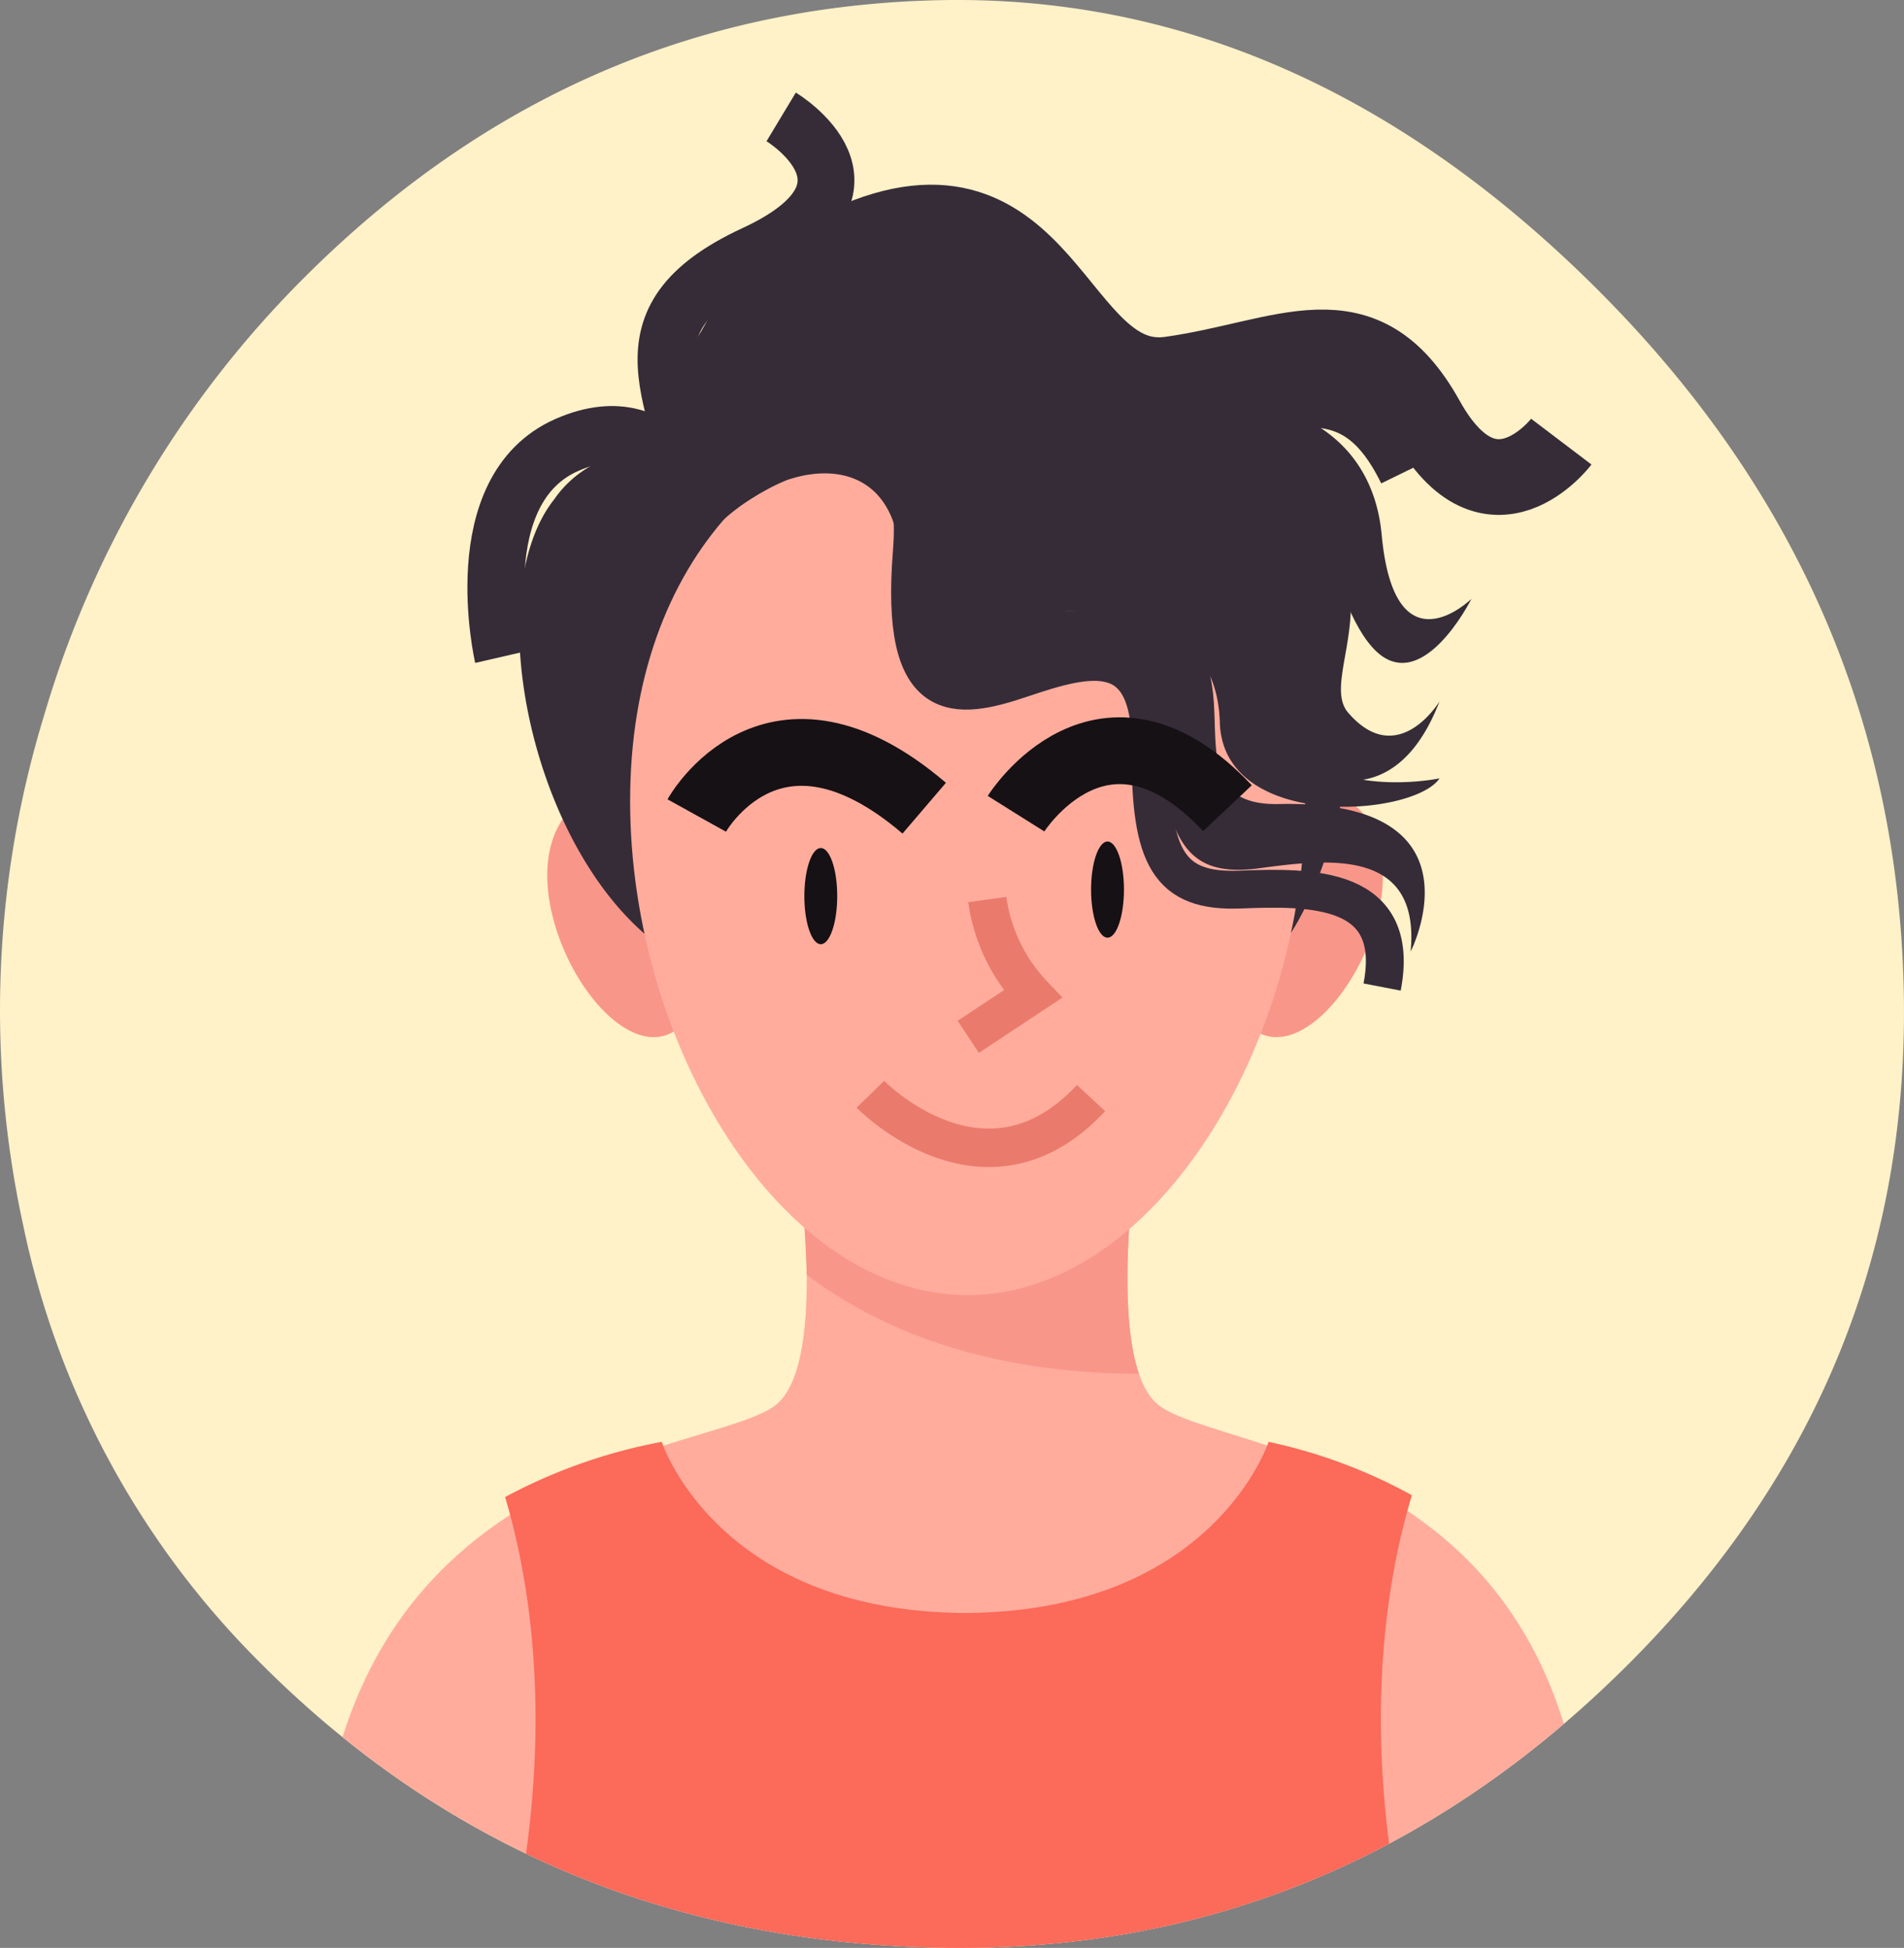 <svg xmlns="http://www.w3.org/2000/svg" xmlns:xlink="http://www.w3.org/1999/xlink" width="100.588" height="102.917" viewBox="0 0 100.588 102.917"><rect x="0" y="0" width="100.588" height="102.917" fill="#808080" stroke="none"/><defs><style>.a,.h,.i,.j,.k,.l{fill:none;}.b{fill:#fff1c8;}.c{clip-path:url(#a);}.d{fill:#ffac9d;}.e{fill:#f9968a;}.f{fill:#fc6a5a;}.g{fill:#352c38;}.h,.i,.j{stroke:#352c38;}.h,.i,.j,.k,.l{stroke-miterlimit:10;}.h{stroke-width:4px;}.i{stroke-width:3px;}.j{stroke-width:2px;}.k{stroke:#ea7b6c;stroke-width:2.033px;}.l{stroke:#161114;stroke-width:3.53px;}.m{fill:#161114;}</style><clipPath id="a"><path class="a" d="M99.87,140.388q-21.136-.473-35.641-15a45.737,45.737,0,0,1-12.583-23.22,53.267,53.267,0,0,1,1.131-26.934A54.21,54.21,0,0,1,66.484,52.174Q80.674,37.983,99.868,37.5t34.995,15.319q15.486,15.486,16.13,36.447T136.48,125.392Q121,140.874,99.87,140.388Z" transform="translate(-50.432 -37.487)"/></clipPath></defs><g transform="translate(-50.432 -37.486)"><g transform="translate(50.432 37.487)"><path class="b" d="M99.87,140.388q-21.136-.473-35.641-15a45.737,45.737,0,0,1-12.583-23.22,53.267,53.267,0,0,1,1.131-26.934A54.21,54.21,0,0,1,66.484,52.174Q80.674,37.983,99.868,37.5t34.995,15.319q15.486,15.486,16.13,36.447T136.48,125.392Q121,140.874,99.87,140.388Z" transform="translate(-50.432 -37.487)"/></g><g transform="translate(50.432 37.487)"><g class="c"><g transform="translate(16.713 6.176)"><g transform="translate(0 48.907)"><path class="d" d="M127.769,164.97c-3.47-2.843-.248-19.124-.248-19.124H107.858s3.222,16.281-.248,19.124-26.258,2.5-24.165,31.133h66.868C152.9,167.394,131.239,167.812,127.769,164.97Z" transform="translate(-83.309 -145.846)"/><path class="e" d="M150.51,163.343c-1.717-5.012.754-17.5.754-17.5H131.6a77.907,77.907,0,0,1,1.358,12.271C137.91,161.856,144.13,163.337,150.51,163.343Z" transform="translate(-107.053 -145.846)"/><path class="f" d="M150.4,190.166a27.58,27.58,0,0,0-7.573-2.821s-2.9,8.971-16.029,9.042c-13.13-.071-16.028-9.042-16.028-9.042a28.558,28.558,0,0,0-8.276,2.917c1.126,3.787,3.18,13.019-.442,26.355l24.593.186v0h.308v0l23.861-.184C147.158,203.17,149.277,193.882,150.4,190.166Z" transform="translate(-92.523 -166.25)"/></g><g transform="translate(9.48)"><g transform="translate(2.718 35.656)"><path class="e" d="M107.65,126.6c.964,3.528,3.678,6.657,5.812,6.073s2.88-4.657,1.915-8.185-3.273-5.174-5.407-4.591S106.685,123.069,107.65,126.6Z" transform="translate(-107.305 -119.778)"/><path class="e" d="M185.6,126.6c-.964,3.528-3.678,6.657-5.812,6.073s-2.88-4.657-1.915-8.185,3.273-5.174,5.407-4.591S186.566,123.069,185.6,126.6Z" transform="translate(-141.797 -119.778)"/></g><path class="g" d="M114.713,85.745a5.812,5.812,0,0,0-8.472,1.186c-3.9,4.914-1.356,17.962,5.083,23.214Z" transform="translate(-103.156 -66.724)"/><path class="g" d="M182.635,115.418l.789,9.982c1.59-2.279,2.761-6.027,3.4-9.941C185.425,115.435,184.03,115.409,182.635,115.418Z" transform="translate(-141.625 -81.978)"/><path class="h" d="M124.466,78.8s-3.558-12.369,6.947-17.114,10.845,7.794,16.945,6.947S158.524,64.9,161.913,71s7.117,1.186,7.117,1.186" transform="translate(-112.74 -55.029)"/><path class="i" d="M117.035,49.636s6.172,3.717-1.406,7.232-3.941,7.6-2.82,13.777c0,0-1.666-6.054-7.088-3.681s-3.389,11.183-3.389,11.183" transform="translate(-101.959 -49.636)"/><path class="h" d="M122.793,80.4s-2.9-12.541,7.847-16.721,10.415,8.359,16.551,7.837,10.351-3.183,13.411,3.089" transform="translate(-112.028 -56.12)"/><path class="d" d="M115.918,100.753c0,12.916,7.983,26.1,17.831,26.1s17.831-13.184,17.831-26.1S143.6,80.079,133.749,80.079,115.918,87.837,115.918,100.753Z" transform="translate(-108.822 -64.604)"/><g transform="translate(11.081 6.926)"><path class="g" d="M123.9,81.067a11.771,11.771,0,0,1,4.151-2.881c2.689-.927,5.831-.245,6.016,4.406.329,8.312,3.05,7.625,6.439,6.1s6.608-2.711,7.117,3.05,1.695,7.456,5.422,6.947,8.472-1.017,7.964,4.405c0,0,4.1-8.04-6.947-7.794-7.625.169,2.2-11.183-11.353-10.167,0,0,8.018-.937,8.218,5.846.17,5.761,10.252,5,11.607,2.965,0,0-7.287,1.525-8.642-3.728s-.508-6.947-7.795-8.981l5.253,4.575,2.542,6.778s5.761,4.744,8.642-2.711c0,0-2.2,3.643-4.829.593-1.684-1.956,3.219-7.286-3.643-12.285-6.371-4.641-7.964,3.05-10.506-3.728C139.814,64.495,122.031,67.851,123.9,81.067Z" transform="translate(-123.759 -65.922)"/><path class="g" d="M123.956,76.712s-1.356-8.133,7.625-12.539,10.167,8.642,16.436,7.456,11.024,1.355,11.522,6.778c.678,7.371,4.744,3.389,4.744,3.389s-2.711,5.422-5.253,2.542C156.263,81.2,157.337,74,147,76.2,134.366,78.9,131.242,61.97,123.956,76.712Z" transform="translate(-123.82 -63.26)"/><path class="j" d="M126.4,85.95s10.411-7.337,9.555,3.305c-.667,8.292,2.3,7.883,5.823,6.691s6.838-2.064,6.791,3.719.97,7.584,4.73,7.436,8.53-.2,7.5,5.15" transform="translate(-125.056 -73.204)"/></g><g transform="translate(10.616 33.487)"><g transform="translate(0 0)"><path class="k" d="M152.065,130.981a9.1,9.1,0,0,0,2.4,5l-3.406,2.253" transform="translate(-136.715 -123.118)"/><path class="k" d="M140.889,151.218s6.06,6.232,11.658.2" transform="translate(-131.716 -133.067)"/><path class="l" d="M156.027,118.838s4.575-7.286,11.171-.29" transform="translate(-139.159 -115.512)"/><path class="l" d="M122.844,119.022s4.006-7.236,12.017-.387" transform="translate(-122.844 -115.599)"/><path class="m" d="M135.764,128.166c0,1.4-.388,2.541-.868,2.541s-.868-1.138-.868-2.541.388-2.541.868-2.541S135.764,126.763,135.764,128.166Z" transform="translate(-128.343 -120.484)"/><path class="m" d="M165.562,127.489c0,1.4-.388,2.541-.868,2.541s-.868-1.138-.868-2.541.389-2.541.868-2.541S165.562,126.086,165.562,127.489Z" transform="translate(-142.993 -120.151)"/></g></g></g></g></g></g></g></svg>